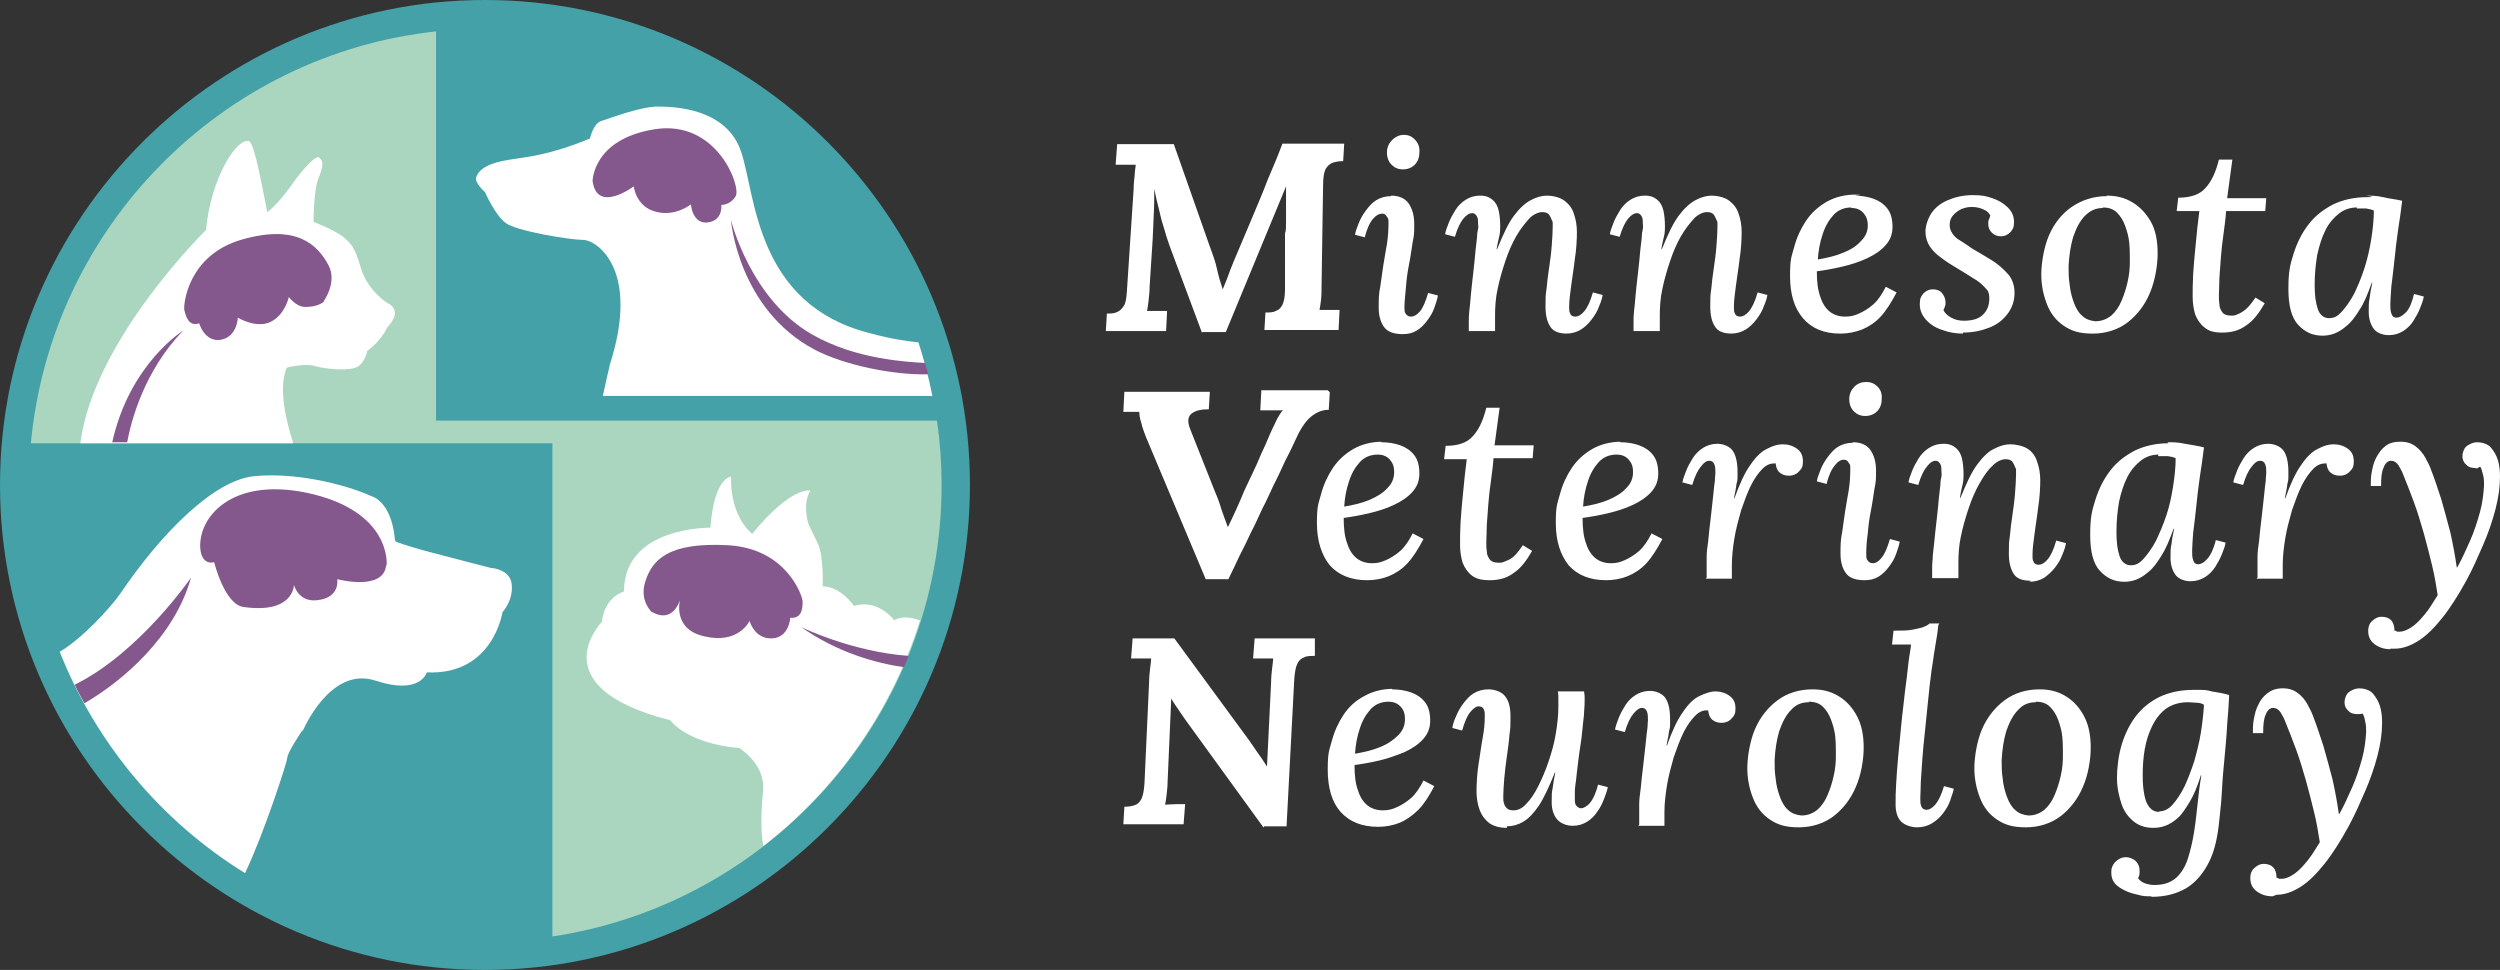 <svg xmlns="http://www.w3.org/2000/svg" id="Layer_1" data-name="Layer 1" version="1.1" viewBox="0 0 485.6 188.4"><rect x="0" y="0" width="485.6" height="188.4" fill="#333333" stroke="none"/><defs><style>.cls-3,.cls-4{stroke-width:0}.cls-3{fill:#84588c}.cls-4{fill:#fff}</style></defs><circle cx="94.9" cy="94" r="90.6" style="fill:#aad6bf;stroke-width:0"/><path d="M94.2 0C42.3 0 0 42.3 0 94.2s42.3 94.2 94.2 94.2 94.2-42.3 94.2-94.2S146.2 0 94.2 0Zm13.1 181.9V86.1H6c3.9-41.9 37-75.5 78.7-80v75.6H182c.6 4.1.9 8.3.9 12.5 0 44.4-32.9 81.3-75.6 87.7Z" style="stroke-width:0;fill:#44a1a8"/><path d="M118.4 71.1c-.2.8-.9 3.9-1.3 5.8h64c-.7-3.6-1.6-7-2.7-10.4-2-.2-5.1-.6-9.5-1.8-22-5.6-22.1-26.5-24.9-35.1-2.8-8.6-13-8.9-16.3-8.9s-9.3 2.3-10.9 2.8-2.2 3.4-2.2 3.4c-8.2 3.4-12.7 3.6-15.5 4.1-1.8.3-5.7.9-6.6 3.4-.4 1.1 1.7 2.9 1.7 2.9s1.9 4.4 4 6 12.6 3.3 15.1 3.3 11.2 5.6 5.1 24.4ZM58.8 142s5.3-12.7 14.1-9.8 10-1.6 10-1.6c12.9.6 14.7-11.7 14.7-11.7s2.1-2.2 1.8-5.3c-.2-3.1-4.1-3.3-4.1-3.3s-6.3-1.6-10.4-2.7c-3.3-.8-6.7-1.9-7.8-2.3-.2 0-.4-.3-.4-.6-.7-7.4-4.5-8.3-4.5-8.3-5.5-2.5-15.2-4.7-22.9-3.9s-17.8 10.8-26 22.9c-1.9 2.7-7.4 8.7-11.7 11.2 7.1 17.9 19.8 33 36 43 3.8-8 8.2-21.7 8.2-22.4 0-1 2.9-5.3 2.9-5.3h.1ZM173.8 120.6s-3.2-4.4-7.9-2.9c0 0-2.6-3.8-6.1-3.8 0 0 .2-5.9-.9-8.2s-1.9-4-1.9-4-1.2-3.8.4-6.4c0 0-3.6-1-11.3 8.4 0 0-4.3-3.2-4.1-11.1 0 0-3.3 0-4 9.9 0 0-16.8-.3-16.8 12.4 0 0-3.7.9-4.3 5.9 0 0-12.3 12.6 13.3 19.1 0 0 3.1 4.5 13.4 5.4 0 0 5.3 3.2 4.6 8.6-.1 1-.7 7 .1 10.4 14.2-11 24.9-26.2 30.4-43.8-1.7-.6-3.5-.9-5.1 0h.2ZM56.9 85.9c-1.3-4.1-2.9-10.5-1.2-14.5 0 0 3.6-.9 5.5-.3s7 1.1 8.5 0c1.4-1.2 1.6-2.9 1.6-2.9s2.7-1.9 3.9-4.6c0 0 1.7-1.7 1.5-3s-1.4-1.7-1.4-1.7-3.8-2.3-5.2-6.8c-1.3-4.6-2.1-4.8-3.1-5.8-1.6-1.5-6.1-3.2-6.1-3.2s0-5.9.9-8.3c1-2.5 1.1-3.5.2-4.2S57.3 35 57.3 35s-3.1 4.6-5.4 6.2c0 0-1.6-8.7-2.5-11.6-.7-2.4-1.1-2.2-1.1-2.2-2.4-.5-7.3 7.1-8.3 17.3 0 0-21.8 21.3-24.4 41.4h41.3v-.2Z" class="cls-4"/><path d="M115.1 35.2s0-8.2 12.1-10.1c12.1-1.9 16.8 11.2 15.7 13s-2.8 1.7-2.8 1.7.4 3-2.6 3.4-3.3-3.5-3.3-3.5-3.1 2.5-6.9 1.4c-3.8-1-4.2-4.9-4.2-4.9s-7.2 5.4-8-1.1ZM75.1 109.8s1.1-10.6-15.6-14.1c-14.6-3-21 4.8-20.6 10.8.3 3.5 2.7 2.7 2.7 2.7s2 8.2 5.7 8.7c9.8 1.4 9.8-4.3 9.8-4.3s.8 3.3 4.3 3c4.8-.4 4.1-4.1 4.1-4.1s9 2.4 9.5-2.7ZM62.8 58.6s2.8-3.7 1-7.1c-2.1-3.9-6.1-8-16.7-5-10.7 3-11.5 12.8-11.3 13.7.3 1.2.8 3.3 2.9 2.6 0 0 1 3.7 4.2 3.2 3.2-.6 3.3-4.3 3.3-4.3s3.6 2.2 6.4.8 3.5-4.8 3.5-4.8 1.4 1.8 2.9 1.9 3.2-.3 4-1.1h-.2ZM126.6 118.9s-2.4-2.2-1.3-5.8c1.3-4.3 4.4-7.8 16-7.2s14.6 10 14.6 10.9c0 1.3-.1 3.4-2.4 3.2 0 0-.2 3.9-3.6 4s-4.3-3.4-4.3-3.4-2.1 4.6-8.8 3c-6.3-1.4-4.7-7.1-4.7-7.1s-1.3 4.7-5.4 2.4ZM24.7 85.9c.7-3.8 3.2-13.8 10.9-21.7 0 0-10.4 6.4-13.8 21.7h2.9ZM37.1 112.2s-10 14.6-22.6 20.8c.6 1.2 1.2 2.4 1.9 3.6 7.4-4.3 17.5-12.9 20.7-24.4ZM155.6 121.8c7 4.9 14.4 7 20 7.8.3-.7.6-1.4.9-2.2-11.1-.8-20.9-5.6-20.9-5.6ZM142 42.9s1.4 17.1 16.2 25c5.9 3.1 15.6 5 22.1 4.8-.2-.7-.4-1.5-.6-2.2-3.6-.2-13.5-.7-21.9-5.5-12-6.8-15.8-22.2-15.8-22.2Z" class="cls-3"/><path d="M459.5 38c1 0 2.2 0 3.4.3s2.5.4 3.7.7c-.2 1.8-.5 3.7-.8 5.7s-.5 3.9-.7 5.8c-.2 1.9-.4 3.5-.6 5.1-.1 1.5-.2 2.7-.2 3.5s0 1.2.2 1.8.5.8 1 .8 1.1-.3 1.8-1 1.2-1.9 1.6-3.6l1.9.5c-.1.7-.4 1.4-.7 2.2-.3.8-.8 1.7-1.3 2.5s-1.2 1.5-2 2-1.7.8-2.8.8-2.3-.4-2.9-1.2-1-1.9-1-3.4 0-1.7.2-2.7c.1-1 .3-1.9.5-2.9h-.1c-.8 2.2-1.5 4-2.4 5.3-.8 1.3-1.6 2.4-2.5 3.1-.8.7-1.6 1.2-2.4 1.5s-1.6.4-2.3.4c-1.9 0-3.4-.7-4.7-2.1-1.3-1.4-1.9-3.7-1.9-7s.3-4.6 1-6.8 1.6-4 2.9-5.7 2.9-2.9 4.8-3.9c1.9-.9 4.1-1.4 6.5-1.4s-.2-.3-.2-.3Zm-1.7 2.3c-1.3 0-2.5.4-3.5 1.2s-1.9 1.8-2.6 3.2-1.2 3-1.6 4.8c-.3 1.8-.5 3.7-.5 5.8s.2 3.5.6 4.7 1.2 1.8 2.2 1.8 1.7-.4 2.5-1.3 1.6-2 2.4-3.5c.7-1.5 1.4-3.1 2-5s1-3.7 1.3-5.6c.3-1.9.5-3.8.5-5.5-.4-.2-.9-.3-1.5-.4h-1.9.1v-.2ZM464.3 126.1c-1.3 0-2.3-.4-3.1-1s-1.2-1.5-1.2-2.5.3-1.6.9-2.1 1.1-.7 1.7-.7c1.6 0 2.5.9 2.5 2.7.2 0 .3 0 .5.2h.5c.7 0 1.4-.3 2.2-.8.8-.5 1.5-1.2 2.2-2s1.3-1.6 1.8-2.4.9-1.4 1.2-1.9c-.3-1.8-.6-3.8-1.1-5.8s-1-4.1-1.6-6.2-1.2-4.1-1.9-6c-.7-1.9-1.4-3.7-2.1-5.4-.2-.6-.5-1.1-.9-1.8-.4-.6-.9-.9-1.5-.9s-1.1.5-1.4 1.3c-.4.8-.5 2-.5 3.6h-2c0-.9 0-1.8.2-2.8s.4-1.9.9-2.8 1-1.6 1.8-2.2 1.7-.8 2.9-.8 2.1.3 2.9.9 1.4 1.3 1.9 2.2.9 1.7 1.2 2.6c.6 1.5 1.2 3.4 1.9 5.5.6 2.1 1.2 4.3 1.8 6.6.5 2.3.9 4.5 1.2 6.6h.1c.9-1.6 1.7-3.4 2.5-5.2s1.4-3.7 1.9-5.5.7-3.6.8-5.2c0-.7 0-1.4-.2-2.1s-.3-1.2-.5-1.5c-.1 0-.3 0-.5.2s-.4 0-.6 0c-.7 0-1.3-.2-1.7-.7-.5-.4-.7-1-.7-1.6s.3-1.6.9-2 1.2-.7 2-.7 2 .3 2.6 1 1.1 1.5 1.4 2.5.4 2.1.4 3.2c0 2-.3 4.1-.9 6.4s-1.4 4.6-2.4 6.9-2 4.6-3.2 6.8c-1.6 2.9-3.1 5.3-4.7 7.3s-3.1 3.5-4.7 4.5-3.1 1.5-4.6 1.5h-.8ZM233.5 64.7l-6.3-16.9c-.2-.7-.6-1.6-.9-2.8-.4-1.2-.8-2.6-1.1-4-.4-1.5-.7-2.9-1-4.3 0 1.8 0 3.4-.1 5s-.1 3.2-.2 4.7l-.6 9.3c0 .9-.1 1.8-.2 2.7-.1.9-.2 1.5-.3 2h3.9l-.2 3.9h-11.7l.2-3.4c.8 0 1.4 0 2-.3.5-.2.9-.6 1.3-1.2s.5-1.6.6-3l1.3-19.7c0-.9.1-1.8.2-2.7 0-.9.2-1.5.2-2h-3.9l.3-4h11l7 19.9c.6 1.6 1.1 3 1.4 4.4s.7 2.7 1.1 3.9c.5-1.2 1-2.4 1.4-3.6.5-1.2.9-2.3 1.4-3.4 1-2.4 2-4.7 3-7.1 1-2.4 2-4.7 2.9-7.1 1-2.3 2-4.7 2.9-7.1h12l-.2 3.4c-.8 0-1.4.1-2 .3-.6.2-1 .6-1.4 1.2-.3.6-.5 1.6-.5 3l-.3 19.7c0 .9 0 1.8-.1 2.7s-.2 1.5-.3 2h3.9l-.2 3.9h-14.4l.2-3.4c.8 0 1.5 0 2-.3.6-.2 1-.6 1.3-1.2s.5-1.6.5-3V45.3c.2-.4.2-1.1.2-2.2v-6.9l-2.4 5.8-9.3 22.5h-4.6v.4-.2ZM270.2 38c1.5 0 2.7.5 3.4 1.5.7 1 1.1 2.3 1.1 4s0 2.1-.3 3.5c-.2 1.3-.4 2.8-.7 4.3-.3 1.5-.5 3-.6 4.4s-.3 2.7-.3 3.9.1 1.1.3 1.4c.2.3.5.5 1 .5s1.1-.3 1.7-1 1.1-1.9 1.6-3.6l1.9.5c-.1.7-.4 1.5-.7 2.4-.3.9-.8 1.7-1.4 2.5s-1.2 1.4-2 1.9-1.7.7-2.7.7c-1.7 0-2.9-.4-3.6-1.3-.7-.9-1.1-2.2-1.1-3.8s0-2.7.3-4.1l.6-4.2c.2-1.4.5-2.8.7-4.1s.3-2.7.3-3.9 0-.9-.3-1.4-.5-.6-1-.6-1.1.3-1.7 1-1.2 1.9-1.6 3.6l-1.9-.5c.1-.7.4-1.4.7-2.2s.8-1.7 1.4-2.5 1.2-1.5 2-2 1.8-.8 2.9-.8Zm2.5-11.8c.9 0 1.6.3 2.2 1 .6.6.9 1.5.8 2.4 0 1-.3 1.8-.9 2.4-.6.6-1.4.9-2.3.9s-1.6-.3-2.2-.9c-.6-.6-.9-1.4-.9-2.4s.4-1.8 1-2.4 1.4-1 2.2-1ZM304.5 64.8c-1.7 0-2.8-.4-3.4-1.4-.6-.9-.9-2.2-.9-3.9s0-2.1.2-3.4c.1-1.3.3-2.7.5-4.1s.4-2.8.5-4.2.2-2.7.2-3.8 0-.9-.2-1.3-.3-.8-.6-1.1-.7-.4-1.3-.4-1.7.4-2.5 1.3-1.7 2-2.5 3.4-1.5 3-2.1 4.8-1.1 3.5-1.5 5.4c-.4 1.8-.5 3.6-.5 5.2v3h-5.1v-1.7c0-.7 0-1.4.1-2.2s.2-1.9.3-3.1c.1-1.2.3-2.8.5-4.6.2-1.6.3-3 .4-4s.2-1.9.3-2.6c0-.7.1-1.2.2-1.6s0-.8 0-1.1c0-.6 0-1.1-.3-1.5s-.5-.5-.9-.5-1 .3-1.6 1-1.2 1.9-1.7 3.6l-1.9-.5c.1-.7.4-1.4.7-2.2s.8-1.7 1.3-2.5 1.2-1.5 2-2 1.7-.8 2.8-.8 1.8.3 2.4.8 1 1.2 1.2 2.1c.2.9.3 1.9.3 3.1s-.1 1.6-.3 2.4-.3 1.4-.4 2h.1c1.1-2.7 2.1-4.9 3.2-6.4s2.2-2.5 3.3-3.1 2.2-.9 3.2-.9 2.5.3 3.4 1 1.5 1.5 1.8 2.5c.4 1.1.6 2.3.6 3.6s-.1 3.4-.4 5.2c-.2 1.8-.5 3.5-.7 5.1s-.4 2.9-.4 4 0 1.1.2 1.5c.1.4.5.6 1 .6s1.1-.3 1.7-1 1.2-1.9 1.7-3.7l1.9.5c-.1.6-.3 1.3-.7 2.2-.3.9-.8 1.7-1.4 2.5s-1.3 1.5-2.1 2-1.8.8-2.9.8h.3ZM336.5 64.8c-1.7 0-2.8-.4-3.4-1.4-.6-.9-.9-2.2-.9-3.9s0-2.1.2-3.4c.1-1.3.3-2.7.5-4.1s.4-2.8.5-4.2.2-2.7.2-3.8 0-.9-.2-1.3-.3-.8-.6-1.1-.7-.4-1.3-.4-1.7.4-2.5 1.3-1.7 2-2.5 3.4-1.5 3-2.1 4.8-1.1 3.5-1.5 5.4c-.4 1.8-.5 3.6-.5 5.2v3h-5.1v-1.7c0-.7 0-1.4.1-2.2s.2-1.9.3-3.1c.1-1.2.3-2.8.5-4.6.2-1.6.3-3 .4-4s.2-1.9.3-2.6c0-.7.1-1.2.2-1.6s0-.8 0-1.1c0-.6 0-1.1-.3-1.5s-.5-.5-.9-.5-1 .3-1.6 1-1.2 1.9-1.7 3.6l-1.9-.5c.1-.7.4-1.4.7-2.2s.8-1.7 1.3-2.5 1.2-1.5 2-2 1.7-.8 2.8-.8 1.8.3 2.4.8 1 1.2 1.2 2.1c.2.9.3 1.9.3 3.1s-.1 1.6-.3 2.4-.3 1.4-.4 2h.1c1.1-2.7 2.1-4.9 3.2-6.4s2.2-2.5 3.3-3.1 2.2-.9 3.2-.9 2.5.3 3.4 1 1.5 1.5 1.8 2.5c.4 1.1.6 2.3.6 3.6s-.1 3.4-.4 5.2c-.2 1.8-.5 3.5-.7 5.1s-.4 2.9-.4 4 0 1.1.2 1.5c.1.4.5.6 1 .6s1.1-.3 1.7-1 1.2-1.9 1.7-3.7l1.9.5c-.1.6-.3 1.3-.7 2.2-.3.9-.8 1.7-1.4 2.5s-1.3 1.5-2.1 2-1.8.8-2.9.8h.3ZM360.2 38c1.3 0 2.6.2 3.7.6 1.1.4 2 1 2.7 1.9s1 2.1 1 3.6-.5 2.6-1.4 3.6-2.1 1.8-3.6 2.5-3.1 1.2-4.8 1.6c-1.7.4-3.4.7-4.9.9 0 2 .2 3.7.7 5 .4 1.3 1.1 2.3 1.9 2.9.8.6 1.8.9 2.9.9s1.8-.2 2.7-.6c.9-.4 1.9-1 2.8-1.8s1.7-2 2.4-3.4l2.1 1.1c-1 1.9-2 3.5-3.1 4.7s-2.4 2-3.6 2.5c-1.3.5-2.7.8-4.2.8-3.2 0-5.6-1-7.3-3s-2.5-4.7-2.5-8.2.3-3.7.8-5.6c.5-1.9 1.3-3.6 2.3-5.1s2.3-2.7 4-3.7c1.6-.9 3.5-1.4 5.6-1.4s-.2.2-.2.2Zm-.6 2.3c-1.4 0-2.6.5-3.5 1.5s-1.6 2.2-2.1 3.8c-.5 1.5-.8 3.1-.9 4.8 1.8-.3 3.5-.7 4.9-1.3 1.5-.6 2.6-1.3 3.5-2.3.9-.9 1.3-1.9 1.3-3s-.3-1.8-.9-2.5c-.6-.6-1.3-.9-2.3-.9ZM381.4 64.8c-1.4 0-2.8-.2-4.1-.7-1.3-.4-2.4-1.1-3.2-2-.8-.9-1.2-1.9-1.2-3s.2-1.5.7-2.1c.5-.5 1.1-.8 1.8-.8s1.4.2 1.8.7.7 1.1.7 1.8 0 .5-.1.7c0 .3-.2.5-.3.8.2.6.8 1.1 1.5 1.5s1.6.6 2.4.6c1.8 0 3-.4 3.8-1.2s1.2-1.8 1.2-3.1-.3-1.6-.9-2.2c-.6-.7-1.4-1.3-2.3-1.8-.9-.6-1.9-1.2-2.9-1.8-1.2-.7-2.3-1.4-3.2-2.1-1-.7-1.7-1.4-2.3-2.3-.5-.8-.8-1.8-.8-2.8s.4-2.4 1.1-3.5 1.8-2 3.2-2.6 3-1 4.9-1 2.6.2 3.8.6c1.2.4 2.2 1 3 1.8s1.2 1.7 1.2 2.8-.2 1.4-.7 2c-.5.5-1.1.8-1.8.8s-1.3-.2-1.8-.7-.7-1-.7-1.7 0-.5.1-.8.2-.5.3-.8c-.2-.5-.6-.9-1.3-1.2-.6-.3-1.4-.5-2.3-.5s-1.4.2-2 .4c-.6.3-1.2.7-1.6 1.2-.5.5-.7 1.2-.7 1.9s.2 1.1.5 1.6.8 1 1.5 1.4 1.5 1 2.4 1.6c1.2.7 2.4 1.4 3.7 2.2 1.3.8 2.3 1.7 3.2 2.7.9 1 1.3 2.3 1.3 3.7s-.4 2.8-1.3 4-2 2.1-3.5 2.7c-1.5.6-3.2 1-5.2 1v.2ZM409.2 38c1.9 0 3.5.4 5 1.3s2.7 2.2 3.6 3.8 1.3 3.7 1.3 6.1-.5 5.3-1.5 7.7-2.5 4.3-4.3 5.7-4.2 2.2-6.8 2.2-4.1-.5-5.6-1.5-2.6-2.4-3.3-4.2c-.7-1.8-1.1-3.7-1.1-5.8s.5-5.3 1.5-7.6 2.5-4.2 4.4-5.5 4.2-2.1 6.8-2.1Zm-.7 2.4c-1.4 0-2.5.5-3.5 1.5s-1.7 2.4-2.3 4.1c-.5 1.7-.8 3.6-.9 5.7 0 1.1 0 2.3.2 3.5.1 1.2.4 2.4.8 3.5s.9 2 1.6 2.6c.7.7 1.6 1 2.6 1.1 1.2 0 2.2-.4 3.1-1.1.8-.7 1.5-1.7 2-2.9s.9-2.4 1.2-3.8c.3-1.3.4-2.6.4-3.8s0-2.3-.1-3.5-.4-2.3-.8-3.4-.9-1.9-1.6-2.6c-.7-.7-1.6-1-2.8-1ZM433.6 31.1l-1 7.4h7.6L440 41h-7.6c-.1 1.5-.3 2.9-.5 4.4s-.4 3-.5 4.4c-.1 1.5-.2 2.8-.3 4.1 0 1.3-.1 2.4-.1 3.4s0 1.2.1 1.8c0 .7.3 1.2.6 1.6.3.4.9.6 1.6.6s.7 0 1.2-.2 1.1-.5 1.7-1 1.2-1.3 1.9-2.3l1.8 1.1c-1.1 1.9-2.2 3.4-3.6 4.3-1.3 1-2.9 1.4-4.6 1.4s-2.7-.3-3.5-1c-.8-.6-1.4-1.5-1.8-2.5-.3-1-.5-2.2-.5-3.4s0-2.7.1-4.5.3-3.7.5-5.8.4-4.2.7-6.4h-4.4l.3-2.6c2.4 0 4.2-.6 5.3-1.9 1.2-1.3 2-3.1 2.6-5.5h2.6ZM258.3 76.2l-.2 3.4c-1.3 0-2.4.5-3.4 1.3s-2 2.2-2.9 4.2c-.7 1.5-1.4 3-2.2 4.5-.7 1.5-1.4 3.1-2.2 4.6-.7 1.5-1.4 3.1-2.2 4.6-.7 1.5-1.4 3.1-2.2 4.6-.7 1.5-1.4 3-2.2 4.5-.7 1.5-1.4 3-2.2 4.6h-4.4l-11.6-27.6c-.3-.8-.7-1.8-.9-2.7-.3-.9-.4-1.7-.4-2.2h-3.1l.2-3.9H235l-.2 3.4c-1.4 0-2.5.2-3.3.8s-.9 1.6-.3 3.1l4.6 11.6c.6 1.4 1.1 2.7 1.4 3.8.4 1.1.8 2.3 1.3 3.6.5-1 1-2.1 1.6-3.4s1.1-2.5 1.6-3.7c.6-1.2 1.1-2.4 1.7-3.6.6-1.2 1.1-2.4 1.6-3.6.6-1.2 1.1-2.4 1.6-3.6.6-1.4 1.2-2.5 1.5-3.2.4-.7.7-1.2 1.1-1.6h-4.4l.2-3.9h12.9l.4.4ZM268.3 85.9c1.3 0 2.6.2 3.7.6s2 1 2.7 1.9 1 2.1 1 3.6-.5 2.6-1.4 3.6-2.1 1.8-3.6 2.5-3.1 1.2-4.8 1.6c-1.7.4-3.4.7-4.9.9 0 2.1.2 3.7.7 5 .4 1.3 1.1 2.3 1.9 2.9s1.8.9 2.9.9 1.8-.2 2.7-.6c.9-.4 1.9-1 2.8-1.8s1.7-2 2.4-3.4l2.1 1.1c-1 1.9-2 3.5-3.1 4.7s-2.4 2-3.6 2.5-2.7.8-4.2.8c-3.2 0-5.6-1-7.3-2.9-1.6-2-2.5-4.7-2.5-8.2s.3-3.7.8-5.6 1.3-3.6 2.3-5.1 2.3-2.7 4-3.7c1.6-.9 3.5-1.4 5.6-1.4h-.2Zm-.7 2.4c-1.4 0-2.6.5-3.5 1.5s-1.6 2.2-2.1 3.8c-.5 1.5-.8 3.1-.9 4.8 1.8-.3 3.5-.7 4.9-1.3s2.6-1.3 3.5-2.3c.9-.9 1.3-1.9 1.3-3.1s-.3-1.8-.9-2.5c-.6-.6-1.3-.9-2.3-.9ZM291.3 79.1l-1 7.4h7.6l-.2 2.5h-7.6c-.1 1.5-.3 2.9-.5 4.4s-.4 3-.5 4.4c-.1 1.5-.2 2.8-.3 4.1 0 1.3-.1 2.4-.1 3.4s0 1.2.1 1.8c0 .7.3 1.2.6 1.6.3.4.9.6 1.6.6s.7 0 1.2-.2 1.1-.4 1.7-.9 1.2-1.3 1.9-2.3l1.8 1.1c-1.1 1.9-2.2 3.4-3.6 4.3-1.3 1-2.9 1.4-4.6 1.4s-2.7-.3-3.5-.9-1.4-1.5-1.8-2.5c-.3-1-.5-2.2-.5-3.4s0-2.7.1-4.5.3-3.7.5-5.8c.2-2.1.4-4.2.7-6.4h-4.4l.3-2.6c2.4 0 4.2-.6 5.3-1.9 1.2-1.3 2-3.1 2.6-5.5h2.6ZM314.7 85.9c1.3 0 2.6.2 3.7.6s2 1 2.7 1.9 1 2.1 1 3.6-.5 2.6-1.4 3.6-2.1 1.8-3.6 2.5-3.1 1.2-4.8 1.6c-1.7.4-3.4.7-4.9.9 0 2.1.2 3.7.7 5 .4 1.3 1.1 2.3 1.9 2.9s1.8.9 2.9.9 1.8-.2 2.7-.6c.9-.4 1.9-1 2.8-1.8s1.7-2 2.4-3.4l2.1 1.1c-1 1.9-2 3.5-3.1 4.7s-2.4 2-3.6 2.5-2.7.8-4.2.8c-3.2 0-5.6-1-7.3-2.9-1.6-2-2.5-4.7-2.5-8.2s.3-3.7.8-5.6 1.3-3.6 2.3-5.1 2.3-2.7 4-3.7c1.6-.9 3.5-1.4 5.6-1.4h-.2Zm-.7 2.4c-1.4 0-2.6.5-3.5 1.5s-1.6 2.2-2.1 3.8c-.5 1.5-.8 3.1-.9 4.8 1.8-.3 3.5-.7 4.9-1.3s2.6-1.3 3.5-2.3c.9-.9 1.3-1.9 1.3-3.1s-.3-1.8-.9-2.5c-.6-.6-1.3-.9-2.3-.9ZM331.5 112.2v-3.9c0-.9.1-1.9.3-3.2.1-1.3.3-2.8.5-4.6.2-1.9.4-3.4.5-4.5s.2-2 .3-2.6c0-.7.1-1.2.1-1.5 0-.7 0-1.2-.2-1.7s-.5-.7-1-.7-1 .3-1.6 1.1c-.6.7-1.2 1.9-1.7 3.6l-1.9-.5c.1-.7.4-1.4.7-2.2.3-.8.8-1.7 1.3-2.5s1.2-1.5 2-2 1.7-.8 2.8-.8 2.4.5 3 1.4.9 2.3.9 4.1 0 1.5-.2 2.3c-.1.9-.3 1.8-.5 2.8h.1c1-2.8 2-5 3.1-6.5 1-1.5 2.1-2.6 3.2-3.1 1.1-.6 2.1-.9 3.1-.9s2 .3 2.8.9 1.1 1.4 1.1 2.4-.2 1.4-.7 1.9c-.5.6-1.2.9-2 .9s-1.3-.2-1.8-.6-.7-1-.8-1.8c-.9 0-1.7.2-2.5 1s-1.6 1.9-2.3 3.3c-.7 1.4-1.3 3.1-1.9 4.8-.5 1.8-1 3.6-1.3 5.4s-.5 3.6-.5 5.2v2.7h-5.1l.2-.2ZM359.9 85.9c1.5 0 2.7.5 3.4 1.5.7 1 1.1 2.3 1.1 4s0 2.1-.3 3.5c-.2 1.3-.4 2.8-.7 4.3s-.5 3-.6 4.4c-.2 1.4-.3 2.7-.3 3.9s.1 1.1.3 1.4c.2.3.5.5 1 .5s1.1-.3 1.7-1.1c.6-.7 1.1-1.9 1.6-3.6l1.9.5c-.1.7-.4 1.5-.7 2.4-.3.9-.8 1.7-1.4 2.5s-1.2 1.4-2 1.9-1.7.7-2.7.7c-1.7 0-2.9-.4-3.6-1.3s-1.1-2.2-1.1-3.8 0-2.7.3-4.1l.6-4.2c.2-1.4.5-2.8.7-4.1.2-1.3.3-2.7.3-3.9s0-.9-.3-1.4-.5-.6-1-.6-1.1.3-1.7 1.1c-.6.7-1.2 1.9-1.6 3.6l-1.9-.5c.1-.7.4-1.4.7-2.2.3-.8.8-1.7 1.4-2.5s1.2-1.5 2-2 1.8-.8 2.9-.8Zm2.6-11.7c.9 0 1.6.3 2.2.9s.9 1.4.8 2.4c0 1-.3 1.8-.9 2.4s-1.4.9-2.3.9-1.6-.3-2.2-.9-.9-1.4-.9-2.4.4-1.8 1-2.4 1.4-.9 2.2-.9ZM394.5 112.8c-1.7 0-2.8-.4-3.4-1.4s-.9-2.2-.9-3.9 0-2.1.2-3.4c.1-1.3.3-2.7.5-4.1s.4-2.8.5-4.2c.1-1.4.2-2.7.2-3.8s0-.9-.2-1.3-.3-.8-.6-1.1-.7-.4-1.3-.4-1.7.4-2.5 1.3c-.9.8-1.7 2-2.5 3.4s-1.5 3-2.1 4.8-1.1 3.5-1.5 5.4c-.4 1.8-.5 3.6-.5 5.2v3h-5.1v-1.6c0-.7 0-1.4.1-2.2 0-.8.2-1.9.3-3.1.1-1.2.3-2.8.5-4.6.2-1.6.3-3 .4-4s.2-1.9.3-2.6c0-.7.1-1.2.2-1.6s0-.8 0-1.1c0-.6 0-1.1-.3-1.5s-.5-.5-.9-.5-1 .3-1.6 1.1c-.6.7-1.2 1.9-1.7 3.6l-1.9-.5c.1-.7.4-1.4.7-2.2.3-.8.8-1.7 1.3-2.5s1.2-1.5 2-2 1.7-.8 2.8-.8 1.8.3 2.4.8 1 1.2 1.2 2.1.3 1.9.3 3.1-.1 1.6-.3 2.4-.3 1.4-.4 2.1h.1c1.1-2.7 2.1-4.9 3.2-6.4s2.2-2.6 3.3-3.1c1.1-.6 2.2-.9 3.2-.9s2.5.3 3.4.9 1.5 1.5 1.8 2.5c.4 1.1.6 2.3.6 3.6s-.1 3.4-.4 5.2c-.2 1.8-.5 3.5-.7 5.1s-.4 2.9-.4 4 0 1.1.2 1.5c.1.4.5.6 1 .6s1.1-.3 1.7-1 1.2-1.9 1.7-3.7l1.9.5c-.1.6-.3 1.3-.7 2.2-.3.9-.8 1.7-1.4 2.5s-1.3 1.4-2.1 2c-.8.5-1.8.8-2.9.8l.3-.2ZM421 85.9c1 0 2.2 0 3.4.3 1.2.2 2.5.4 3.7.7-.2 1.8-.5 3.7-.8 5.7s-.5 3.9-.7 5.8-.4 3.6-.6 5.1c-.1 1.5-.2 2.7-.2 3.5s0 1.2.2 1.8.5.8 1 .8 1.1-.3 1.8-1.1c.6-.7 1.2-1.9 1.6-3.6l1.9.5c-.1.7-.4 1.4-.7 2.2-.3.8-.8 1.7-1.3 2.5s-1.2 1.5-2 2-1.7.8-2.8.8-2.3-.4-2.9-1.2-1-1.9-1-3.4 0-1.7.2-2.7c.1-1 .3-1.9.5-2.9h-.1c-.8 2.2-1.5 3.9-2.4 5.3-.8 1.3-1.6 2.4-2.5 3.1-.8.7-1.6 1.2-2.4 1.5s-1.6.4-2.3.4c-1.9 0-3.4-.7-4.7-2.1-1.3-1.4-1.9-3.7-1.9-7s.3-4.6 1-6.8 1.6-4 2.9-5.7 2.9-2.9 4.8-3.9c1.9-.9 4.1-1.4 6.5-1.4l-.2-.2Zm-1.7 2.4c-1.3 0-2.5.4-3.5 1.2-1 .8-1.9 1.8-2.6 3.2-.7 1.4-1.2 2.9-1.6 4.8-.3 1.8-.5 3.7-.5 5.8s.2 3.5.6 4.7 1.2 1.8 2.2 1.8 1.7-.4 2.5-1.3 1.6-2 2.4-3.5c.7-1.5 1.4-3.1 2-4.9s1-3.7 1.3-5.6.5-3.8.5-5.5c-.4-.2-.9-.3-1.5-.4h-1.9v-.2h.1ZM438.5 112.2v-3.9c0-.9.1-1.9.3-3.2.1-1.3.3-2.8.5-4.6.2-1.9.4-3.4.5-4.5s.2-2 .3-2.6c0-.7.1-1.2.1-1.5 0-.7 0-1.2-.2-1.7s-.5-.7-1-.7-1 .3-1.6 1.1c-.6.7-1.2 1.9-1.7 3.6l-1.9-.5c.1-.7.4-1.4.7-2.2.3-.8.8-1.7 1.3-2.5s1.2-1.5 2-2 1.7-.8 2.8-.8 2.4.5 3 1.4.9 2.3.9 4.1 0 1.5-.2 2.3c-.1.9-.3 1.8-.5 2.8h.1c1-2.8 2-5 3.1-6.5 1-1.5 2.1-2.6 3.2-3.1 1.1-.6 2.1-.9 3.1-.9s2 .3 2.8.9 1.1 1.4 1.1 2.4-.2 1.4-.7 1.9c-.5.6-1.2.9-2 .9s-1.3-.2-1.8-.6-.7-1-.8-1.8c-.9 0-1.7.2-2.5 1s-1.6 1.9-2.3 3.3c-.7 1.4-1.3 3.1-1.9 4.8-.5 1.8-1 3.6-1.3 5.4s-.5 3.6-.5 5.2v2.7h-5.1l.2-.2ZM245.4 160.7l-15.3-21.1c-.4-.6-.8-1.2-1.3-1.9-.4-.6-.9-1.3-1.3-2l-.7 16c0 .9-.1 1.8-.2 2.7-.1.9-.2 1.5-.3 1.9.6 0 1.3-.1 2.1-.1h1.8l-.3 3.9h-11.7l.2-3.4c.8 0 1.4-.1 2-.3s1-.6 1.3-1.2c.3-.6.5-1.6.6-3l.9-19.7c0-.9.1-1.8.2-2.7s.2-1.5.2-1.9h-3.9l.3-3.9h8.1l14.6 19.9c.8 1.1 1.4 2.1 2 2.9s1 1.5 1.4 2.1l.8-16.4c0-.9.1-1.8.2-2.7s.2-1.5.2-1.9h-3.9l.3-3.9h11.7v3.4c-.9 0-1.6 0-2.1.3-.6.2-1 .6-1.3 1.2s-.5 1.6-.6 3l-1.5 28.6h-4.4v.2h-.1ZM270.4 133.9c1.3 0 2.6.2 3.7.6 1.1.4 2 1 2.7 1.9s1 2.1 1 3.6-.5 2.6-1.4 3.6-2.1 1.8-3.6 2.5c-1.5.6-3.1 1.2-4.8 1.6-1.7.4-3.4.7-4.9.9 0 2.1.2 3.7.7 5 .4 1.3 1.1 2.3 1.9 2.9.8.6 1.8.9 2.9.9s1.8-.2 2.7-.6c.9-.4 1.9-1 2.8-1.8s1.7-2 2.4-3.4l2.1 1.1c-1 1.9-2 3.5-3.1 4.6s-2.4 2-3.6 2.5-2.7.8-4.2.8c-3.2 0-5.6-1-7.3-2.9s-2.5-4.7-2.5-8.2.3-3.7.8-5.6c.5-1.9 1.3-3.6 2.3-5.1s2.3-2.7 4-3.6c1.6-.9 3.5-1.4 5.6-1.4h-.2Zm-.7 2.4c-1.4 0-2.6.5-3.5 1.5s-1.6 2.2-2.1 3.8c-.5 1.5-.8 3.1-.9 4.8 1.8-.3 3.5-.7 4.9-1.3 1.5-.6 2.6-1.4 3.5-2.3.9-.9 1.3-1.9 1.3-3.1s-.3-1.9-.9-2.5-1.3-.9-2.3-.9ZM292.7 160.8c-1.4 0-2.5-.3-3.4-.9-.8-.6-1.5-1.5-1.9-2.6s-.6-2.3-.6-3.6.1-3.5.4-5.3.5-3.5.8-5.1.4-2.9.4-4 0-1.1-.2-1.5c-.1-.4-.5-.6-1-.6s-1 .4-1.6 1.1-1.1 1.9-1.6 3.6l-1.9-.5c.1-.6.3-1.4.7-2.2.3-.8.8-1.7 1.4-2.5s1.2-1.5 2-2 1.8-.8 2.9-.8 2.6.4 3.3 1.4c.7.9 1 2.2 1 3.9s0 2.2-.2 3.5c-.1 1.4-.3 2.8-.5 4.2-.2 1.5-.4 2.9-.5 4.2s-.2 2.5-.2 3.5 0 .9.1 1.3c.1.5.3.8.6 1.1.3.3.7.4 1.3.4.9 0 1.7-.4 2.5-1.3.8-.8 1.6-2 2.3-3.4.7-1.4 1.4-3 2-4.8s1.1-3.5 1.4-5.4c.3-1.8.5-3.6.5-5.2v-1.5c0-.5 0-1-.1-1.5h5.1c0 .4.1.7.1.9v.7c0 .6 0 1.4-.1 2.3 0 .9-.2 1.9-.3 3.2-.1 1.3-.3 2.8-.6 4.6-.2 1.6-.4 3-.5 4s-.2 1.9-.3 2.5-.1 1.1-.1 1.5v1.1c0 .6 0 1.1.3 1.4s.5.5.9.5 1.1-.3 1.7-1 1.2-1.9 1.6-3.6l1.9.5c-.1.6-.4 1.4-.7 2.2-.3.8-.7 1.7-1.3 2.5-.5.8-1.2 1.5-2 2s-1.7.8-2.8.8-2.3-.4-3-1.2-1.1-1.9-1.1-3.4 0-1.8.2-2.8c.1-.9.3-1.9.5-2.9h-.1c-1.1 2.7-2.1 4.9-3.1 6.4s-2 2.5-3 3.1-2.1.9-3.2.9v.3ZM318.4 160.2v-3.9c0-.9.1-1.9.3-3.2.1-1.3.3-2.8.5-4.6.2-1.9.4-3.4.5-4.5s.2-2 .3-2.6c0-.6.1-1.1.1-1.5 0-.6 0-1.2-.2-1.7s-.5-.7-1-.7-1 .4-1.6 1.1c-.6.7-1.2 1.9-1.7 3.6l-1.9-.5c.1-.6.4-1.4.7-2.2s.8-1.7 1.3-2.5 1.2-1.5 2-2 1.7-.8 2.8-.8 2.4.5 3 1.4.9 2.3.9 4.1 0 1.5-.2 2.3c-.1.9-.3 1.8-.5 2.8h.1c1-2.8 2-5 3.1-6.5 1-1.5 2.1-2.6 3.2-3.1s2.1-.9 3.1-.9 2 .3 2.8.9 1.1 1.4 1.1 2.4-.2 1.4-.7 1.9c-.5.6-1.2.9-2 .9s-1.3-.2-1.8-.6c-.5-.4-.7-1-.8-1.8-.9-.1-1.7.2-2.5 1s-1.6 1.9-2.3 3.3-1.3 3.1-1.9 4.8c-.5 1.8-1 3.6-1.3 5.4-.3 1.9-.5 3.6-.5 5.2v2.7h-5.1l.2-.2ZM352.1 133.9c1.9 0 3.5.4 5 1.3s2.7 2.2 3.6 3.9 1.3 3.7 1.3 6.1-.5 5.3-1.5 7.6c-1 2.4-2.5 4.3-4.3 5.7s-4.2 2.2-6.8 2.2-4.1-.5-5.6-1.5-2.6-2.4-3.3-4.2-1.1-3.7-1.1-5.8.5-5.3 1.5-7.6 2.5-4.2 4.4-5.6 4.2-2.1 6.8-2.1Zm-.7 2.5c-1.4 0-2.5.4-3.5 1.5-1 1-1.7 2.4-2.3 4.1-.5 1.7-.8 3.6-.9 5.7 0 1.1 0 2.3.2 3.5.1 1.2.4 2.4.8 3.5s.9 2 1.6 2.6c.7.7 1.6 1 2.6 1.1 1.2 0 2.2-.4 3.1-1.1.8-.7 1.5-1.7 2-2.9s.9-2.4 1.2-3.8c.3-1.3.4-2.6.4-3.8s0-2.3-.1-3.5-.4-2.3-.8-3.4-.9-1.9-1.6-2.6c-.7-.7-1.6-1-2.8-1ZM376.5 121.4c-.1.9-.2 1.9-.4 2.9s-.3 2.1-.5 3.1c-.1 1-.3 1.9-.4 2.7-.3 2.1-.5 4.1-.7 6.1s-.4 4-.6 5.9-.4 3.7-.5 5.3c-.1 1.7-.2 3.1-.3 4.4 0 1.3-.1 2.4-.1 3.2s0 1.2.2 1.6c.1.4.5.7 1 .7s1.1-.3 1.7-1 1.2-1.9 1.7-3.6l1.9.5c-.1.6-.4 1.4-.7 2.3-.3.9-.8 1.7-1.4 2.5s-1.3 1.4-2.1 1.9-1.8.8-2.9.8-2.4-.4-3.1-1.1-1.1-1.8-1.1-3.3 0-2.3.1-3.9.2-3.4.4-5.4.4-4 .6-6.2.5-4.2.7-6.3c.3-2.1.5-4 .7-5.8.1-.8.2-1.5.3-2s.1-1 .2-1.5h-3.7l.3-2.7c1.5 0 2.8 0 3.7-.2s1.6-.3 2.1-.5.9-.4 1.2-.7h1.9l-.2.3ZM396.2 133.9c1.9 0 3.5.4 5 1.3s2.7 2.2 3.6 3.9 1.3 3.7 1.3 6.1-.5 5.3-1.5 7.6c-1 2.4-2.5 4.3-4.3 5.7s-4.2 2.2-6.8 2.2-4.1-.5-5.6-1.5-2.6-2.4-3.3-4.2-1.1-3.7-1.1-5.8.5-5.3 1.5-7.6 2.5-4.2 4.4-5.6 4.2-2.1 6.8-2.1Zm-.7 2.5c-1.4 0-2.5.4-3.5 1.5-1 1-1.7 2.4-2.3 4.1-.5 1.7-.8 3.6-.9 5.7 0 1.1 0 2.3.2 3.5.1 1.2.4 2.4.8 3.5s.9 2 1.6 2.6c.7.7 1.6 1 2.6 1.1 1.2 0 2.2-.4 3.1-1.1.8-.7 1.5-1.7 2-2.9s.9-2.4 1.2-3.8c.3-1.3.4-2.6.4-3.8s0-2.3-.1-3.5-.4-2.3-.8-3.4-.9-1.9-1.6-2.6c-.7-.7-1.6-1-2.8-1ZM417.9 174.1c-.9 0-1.7 0-2.6-.3-.9-.2-1.7-.4-2.5-.8s-1.5-.8-2-1.4c-.5-.6-.7-1.3-.7-2.1s.1-1 .3-1.4c.2-.4.5-.8 1-1.1.4-.3.9-.5 1.5-.5s1.3.2 1.9.7c.5.5.8 1.1.8 2s-.1.9-.3 1.4c.3.4.8.8 1.4 1s1.2.3 1.8.3c1.8 0 3.2-.5 4.2-1.4s1.8-2.2 2.3-3.8.9-3.3 1.2-5.2c.3-1.9.5-3.9.7-5.7.2-1.9.4-3.6.7-5.2h-.1c-.7 2.2-1.4 3.9-2.2 5.2-.8 1.3-1.5 2.4-2.3 3.1s-1.6 1.2-2.4 1.5-1.6.4-2.4.4c-1.4 0-2.7-.4-3.7-1.2s-1.9-1.9-2.4-3.4-.9-3.2-.9-5.1.3-4.4.9-6.4 1.5-3.9 2.7-5.5 2.8-2.9 4.6-3.8c1.9-.9 4.1-1.4 6.7-1.4s2.3 0 3.5.3c1.3.2 2.4.4 3.4.7-.1 1.8-.2 3.7-.4 5.8-.1 2.1-.3 4.2-.5 6.3s-.4 4.2-.5 6.3-.3 3.9-.5 5.7c-.3 3.3-.9 6.1-2 8.3s-2.5 3.9-4.4 5.1c-1.9 1.1-4.1 1.7-6.8 1.7Zm1.5-16.5c.9 0 1.8-.4 2.6-1.3s1.6-2.1 2.3-3.5c.7-1.5 1.3-3.1 1.9-4.9.5-1.8 1-3.7 1.3-5.6.3-1.9.5-3.7.6-5.4-.3-.2-.8-.4-1.4-.4s-1.1-.1-1.7-.1c-1.6 0-3 .4-4.2 1.2-1.1.8-2 1.9-2.7 3.3-.7 1.4-1.2 2.9-1.5 4.6-.3 1.7-.4 3.4-.4 5.1s.1 2.6.3 3.7.5 1.9 1 2.5 1.1.9 1.9.9ZM441.4 174.1c-1.3 0-2.3-.4-3.1-1s-1.2-1.5-1.2-2.5.3-1.6.9-2.1 1.1-.7 1.7-.7c1.6 0 2.5.9 2.5 2.7.2 0 .3.1.5.2h.5c.7 0 1.4-.3 2.2-.8.8-.5 1.5-1.2 2.2-2s1.3-1.6 1.8-2.4.9-1.4 1.2-1.9c-.3-1.9-.6-3.8-1.1-5.8s-1-4.1-1.6-6.2c-.6-2.1-1.2-4.1-1.9-6-.7-1.9-1.4-3.7-2.1-5.4-.2-.6-.5-1.1-.9-1.8-.4-.6-.9-.9-1.5-.9s-1.1.5-1.4 1.3c-.4.8-.5 2-.5 3.6h-2c0-.9 0-1.8.2-2.8s.4-1.9.9-2.8c.4-.9 1-1.6 1.8-2.2s1.7-.9 2.9-.9 2.1.3 2.9.9c.8.6 1.4 1.3 1.9 2.2s.9 1.7 1.2 2.6c.6 1.5 1.2 3.4 1.9 5.5.6 2.1 1.2 4.3 1.8 6.6.5 2.3.9 4.5 1.2 6.6h.1c.9-1.6 1.7-3.4 2.5-5.2s1.4-3.7 1.9-5.5.7-3.6.8-5.2c0-.7 0-1.4-.2-2.1-.1-.7-.3-1.2-.5-1.5-.1 0-.3.1-.5.1h-.6c-.7 0-1.3-.2-1.7-.7-.5-.4-.7-1-.7-1.6s.3-1.6.9-2 1.2-.7 2-.7 2 .3 2.6 1 1.1 1.5 1.4 2.5.4 2.1.4 3.2c0 2-.3 4.1-.9 6.4-.6 2.3-1.4 4.6-2.4 6.9s-2 4.6-3.2 6.8c-1.6 2.9-3.1 5.3-4.7 7.3s-3.1 3.5-4.7 4.5-3.1 1.5-4.6 1.5l-.8.3Z" class="cls-4"/></svg>